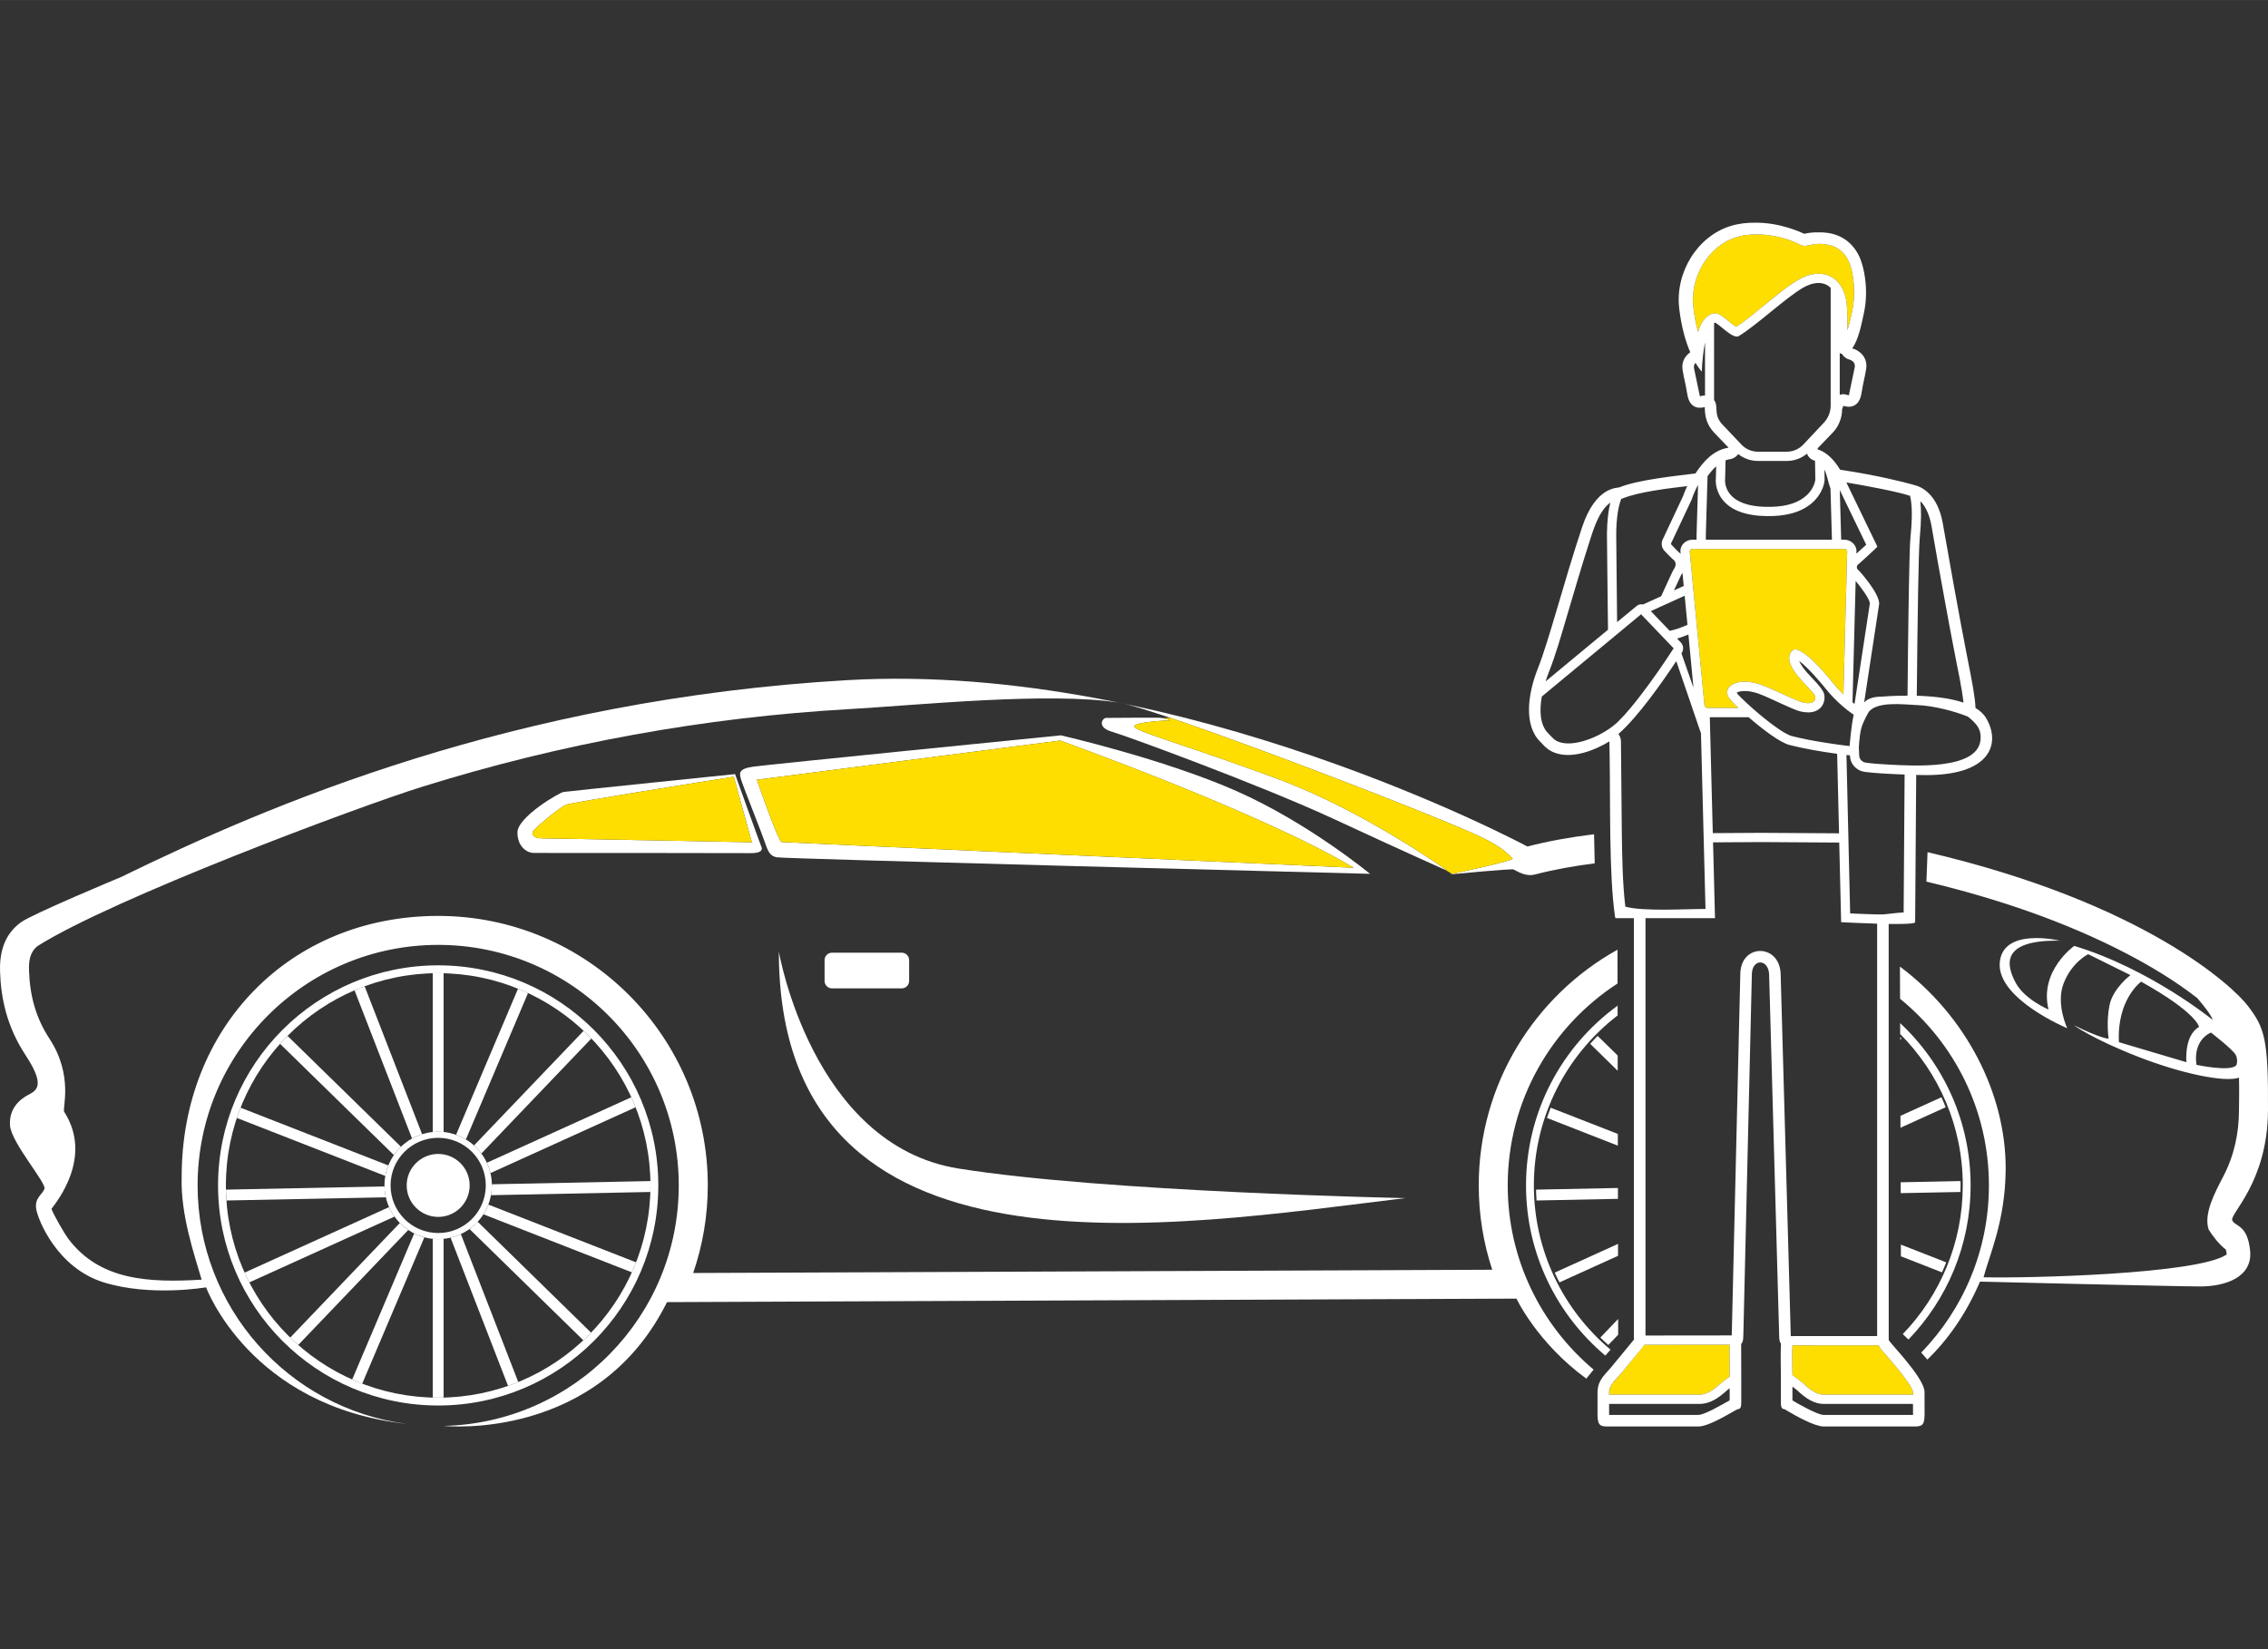 <?xml version="1.0" encoding="UTF-8"?>
<!DOCTYPE svg PUBLIC "-//W3C//DTD SVG 1.1//EN" "http://www.w3.org/Graphics/SVG/1.1/DTD/svg11.dtd">
<!-- Creator: CorelDRAW 2018 (64-Bit) -->
<svg xmlns="http://www.w3.org/2000/svg" xml:space="preserve" width="4.657mm" height="3.387mm" version="1.1" style="shape-rendering:geometricPrecision; text-rendering:geometricPrecision; image-rendering:optimizeQuality; fill-rule:evenodd; clip-rule:evenodd"
viewBox="0 0 465.66 338.66"
 xmlns:xlink="http://www.w3.org/1999/xlink">
 <rect x="0" y="0" width="465.66" height="338.66" fill="#333333" stroke="none"/>
 <defs>
  <style type="text/css">
   <![CDATA[
    .fil0 {fill:#FEDE00}
    .fil1 {fill:white}
   ]]>
  </style>
 </defs>
 <g id="Слой_x0020_1">
  <path class="fil0" d="M378.65 112.72l-30.26 0c-0.48,0 -1.54,-0.13 -1.46,0.5l3.03 31.66c0.05,0.29 0.37,0.5 0.76,0.5l6.22 0c-1.12,-1.06 -1.9,-1.91 -2.08,-2.26 -1.05,-2.01 1.38,-3.89 5.71,-2.81 2.55,0.63 7.96,3.59 9.65,3.95 2.62,0.57 2.55,-0.93 2.45,-1.3 -0.2,-0.73 -2.43,-2.64 -3.93,-4.64 -2.88,-3.84 -0.41,-4.93 -0.41,-4.93 0,0 1.78,-0.96 8.18,7.06 0.65,0.81 1.32,1.53 1.98,2.16l0.77 -29.39c0.03,-0.27 -0.25,-0.5 -0.61,-0.5z"/>
  <path class="fil0" d="M356.47 67.1c4.07,-2.58 8.46,-7.12 12.7,-9.62 5.01,-2.95 9.57,-0.62 10.02,5.22 0.13,1.72 0.14,3.42 0.12,5.13 0.51,-1.68 0.9,-3.54 1.01,-4.09 0.65,-2.96 0.47,-7.76 -0.96,-10.52 -1.05,-1.86 -2.62,-2.86 -4.73,-3.09 -3,-0.34 -3.61,0.85 -5.1,0.08 -3.57,-1.85 -9.05,-2.74 -12.98,-1.53 -5.95,1.84 -9.61,8.41 -8.87,14.46 0.2,1.7 0.51,3.38 0.96,5.01 0.49,-1.58 1.3,-3.11 2.72,-3.66 1.85,-0.7 3.35,1.61 5.11,2.61z"/>
  <path class="fil0" d="M385.7 276.26l-17.68 0.01c-0.09,2.01 -0.02,4.04 0,6.06l2.23 1.75c1.07,1.02 2.58,2.31 4.15,2.31l18.37 0 0 -0.52c-0.11,-1.37 -4.33,-6.23 -5.38,-7.45 -0.55,-0.62 -1.29,-1.35 -1.69,-2.16z"/>
  <path class="fil0" d="M355.13 282.69l-0.01 -6.56 -17.5 0.02 -4.91 6.03c-1.35,1.64 -2.33,2 -2.33,4.21l18.6 0c1.63,0 3.2,-1.29 4.31,-2.31l1.84 -1.39z"/>
  <g id="_2145540575392">
   <path class="fil1" d="M356.55 48.68c3.93,-1.21 9.41,-0.32 12.98,1.53 1.49,0.77 2.1,-0.42 5.1,-0.08 2.11,0.23 3.68,1.23 4.73,3.09 1.43,2.76 1.61,7.56 0.96,10.52 -0.12,0.55 -0.5,2.41 -1.01,4.09 0.02,-1.71 0.01,-3.41 -0.12,-5.13 -0.45,-5.84 -5.01,-8.17 -10.02,-5.22 -2.34,1.38 -4.69,3.38 -6.81,5.1 -1.82,1.48 -3.87,3.24 -5.89,4.52 -0.33,-0.19 -0.78,-0.53 -0.98,-0.69 -0.48,-0.38 -0.95,-0.78 -1.43,-1.16 -0.78,-0.62 -1.65,-1.16 -2.7,-0.76 -1.42,0.55 -2.23,2.08 -2.72,3.66 -0.45,-1.63 -0.76,-3.31 -0.96,-5.01 -0.74,-6.05 2.92,-12.62 8.87,-14.46zm25.1 104.73c0.01,0.6 0.04,1.21 0.08,1.78 0.05,0.74 0.64,1.33 1.37,1.42 1.45,0.2 2.95,0.3 4.42,0.38 5.64,0.32 18.3,1.05 19.09,-4.88 0.33,-2.44 -0.94,-3.63 -2.56,-4.95 -2.6,-1.07 -7.06,-2.27 -10.52,-2.38l0 0c-2.46,-0.08 -8.62,-0.95 -10.03,1.73 -1.39,2.64 -1.56,3.1 -1.85,6.9zm-1.9 -0.21c0,0 0.33,-4.13 0.85,-6.44l-0.15 -0.1c-0.2,-0.14 -0.4,-0.27 -0.59,-0.42l0 0c-0.51,-0.37 -1.01,-0.77 -1.49,-1.18l0 0c-1.27,-1.09 -2.44,-2.3 -3.34,-3.42 -0.77,-0.97 -3.77,-4.58 -5.64,-5.92 0.25,0.57 0.71,1.25 0.87,1.46 0.21,0.28 0.43,0.55 0.66,0.82 0.91,1.07 3.23,3.21 3.58,4.44 0.26,0.94 0.04,2.01 -0.59,2.76 -0.05,0.06 -0.11,0.12 -0.17,0.18l-0.04 0 0.04 0c-1.04,1.03 -2.57,1.03 -3.93,0.74 -0.67,-0.15 -1.41,-0.45 -2.08,-0.74l0.04 0 -0.05 0c-0.13,-0.06 -0.27,-0.12 -0.39,-0.18 -1.02,-0.44 -2.02,-0.92 -3.03,-1.37 -1.25,-0.57 -2.86,-1.35 -4.18,-1.68 -0.87,-0.22 -1.91,-0.35 -2.79,-0.18 -0.17,0.03 -0.58,0.14 -0.77,0.29 0.41,0.56 1.34,1.42 1.82,1.87 0.45,0.42 0.9,0.84 1.36,1.25l0 0 0.01 0c0.73,0.65 1.47,1.29 2.23,1.9 0.05,0.04 0.1,0.09 0.16,0.13 1.24,1.01 4.24,3.35 5.77,3.74 2.1,0.53 4.24,0.94 6.38,1.29 0.95,0.16 1.91,0.3 2.87,0.43 0.63,0.09 1.27,0.17 1.9,0.25 0.23,0.02 0.46,0.05 0.69,0.08zm1.02 -8.66c-0.14,-0.11 -0.28,-0.21 -0.42,-0.32l0.65 -24.93c1.12,1.35 2.8,3.6 2.92,4.59l-3.15 20.66zm-23.83 0.84l0 0 -5.92 0 -0.05 0 -0.25 0c-0.39,0 -0.71,-0.21 -0.76,-0.5l-1.04 -10.88 -0.07 -0.75 0 0 -0.26 -2.65 -0.95 -9.92 -0.71 -7.46c-0.04,-0.27 0.23,-0.5 0.59,-0.5l0.87 0 1.35 0 0.55 0 0.03 0 25.04 0 0.56 0 0.26 0 1.9 0 0.57 0c0.36,0 0.64,0.23 0.61,0.5l-0.77 29.39c-0.66,-0.63 -1.33,-1.35 -1.98,-2.16 -6.4,-8.02 -8.18,-7.06 -8.18,-7.06 0,0 -2.47,1.09 0.41,4.93 1.5,2 3.73,3.91 3.93,4.64 0.1,0.37 0.17,1.87 -2.45,1.3 -1.69,-0.36 -7.1,-3.32 -9.65,-3.95 -4.33,-1.08 -6.76,0.8 -5.71,2.81 0.18,0.35 0.96,1.2 2.08,2.26zm22.17 9.65l0.71 0.08 0.01 0.22c0.12,1.63 1.39,2.95 3.01,3.17 1.8,0.24 4.52,0.41 8.21,0.55l0 0.06 -0.2 28.26c-1.75,0.05 -3.49,0.46 -5.2,0.41 -1.92,-0.05 -3.85,-0.12 -5.78,-0.21l-0.76 -32.54zm-20.08 -7.75c2.86,2.49 6.46,5.22 8.42,5.71 3.09,0.78 6.47,1.36 9.75,1.8l0 0 0.39 16.33 -15.88 -0.1 -0.17 0 -9.87 0.06 0.02 0.84 -0.59 -22.77 -0.04 -1.87 7.97 0zm-10.05 139.11l-18.6 0 0 -0.46c0.02,-1.63 1.37,-2.59 2.33,-3.75l4.62 -5.61c0.12,-0.15 0.21,-0.28 0.29,-0.42l17.5 -0.02 0.01 6.56 -1.69 1.26c-0.06,0.05 -0.1,0.08 -0.15,0.13 -1.11,1.02 -2.68,2.31 -4.31,2.31zm-18.6 1.9l18.6 0c2.07,0 3.88,-1.19 5.67,-2.84l0.48 -0.36 0 2.47c-1.65,0.92 -5.16,2.98 -6.41,2.99l-18.34 0 0 -2.26zm16.09 -159.98c-0.91,0.4 -1.88,0.77 -2.84,1.04l0 0 0 -0.01 -0.81 0.2 -3.88 -4.05 1.6 -0.73 1.92 -0.87 3.43 -1.56 0.58 5.98zm-2.14 2.81c0.77,-0.22 1.55,-0.5 2.33,-0.82l1.04 10.92 -2.47 -7.07 0.08 -0.12c0.43,-0.67 0.32,-1.55 -0.23,-2.12l-0.75 -0.79zm1.37 -10.79l-2.01 0.91c0.48,-1.03 0.96,-2.06 1.44,-3.09 0.12,-0.18 0.22,-0.35 0.31,-0.53l0.26 2.71zm-4.64 2.11l-3.73 1.69 0.01 0c-0.45,-0.11 -0.93,-0.01 -1.3,0.3l-4.02 3.32c-0.07,-5.92 -0.13,-11.85 -0.18,-17.77 -0.01,-1.61 0.09,-3.33 0.34,-4.91 0.08,-0.47 0.34,-1.81 0.69,-2.63 0.15,-0.04 0.3,-0.09 0.48,-0.16 3.17,-1.26 8.88,-1.97 13.06,-2.46 -0.55,1.18 -0.83,2.02 -0.83,2.02l-4.21 8.96c-0.36,0.76 -0.21,1.66 0.35,2.28 1.25,1.36 2.07,2.05 2.07,2.05 0.41,0.64 0.32,1.13 -0.32,2.09 0,0 -1.48,3.16 -2.41,5.22zm22.96 -18.38c-10.74,0.4 -9.82,-5.79 -9.82,-5.79l0.09 -3.74c0.31,-0.12 0.63,-0.2 0.97,-0.25 1.07,-0.17 1.63,-1.04 1.63,-1.04 1.14,0.91 2.56,1.41 4.02,1.41 2,0 3.98,0 5.98,0 1.5,0 2.96,-0.53 4.11,-1.49 0.25,0.65 0.77,1.2 1.55,1.42l0.11 0.03 0.06 3.89c0,0 -0.46,5.25 -8.7,5.56zm-11.66 -8.31l-0.06 2.38c-0.17,1.48 0.38,3.17 1.26,4.34 2.34,3.13 6.92,3.62 10.53,3.49 3.22,-0.12 6.64,-1 8.81,-3.55 0.84,-0.98 1.6,-2.43 1.71,-3.74 0.01,-0.07 0.01,-0.13 0.01,-0.2l-0.03 -2.05c0.53,1.13 0.76,2.57 1.24,3.91l0.3 10.49 -25.89 0 -0.01 -0.74 0.36 -12.29c0.52,-0.72 1.1,-1.44 1.77,-2.04zm-9.27 15.85l4.21 -8.95c0.03,-0.07 0.05,-0.13 0.08,-0.21 0.29,-0.87 0.72,-1.87 1.26,-2.87l0 -0.04 0 0.04 0 0 -0.31 10.45c0,0.04 0,0.06 0,0.1l0.01 0.7 -0.82 0c-1.43,0 -2.67,1.16 -2.48,2.62l0.03 0.28 -0.05 -0.04c-0.66,-0.56 -1.31,-1.25 -1.89,-1.88 -0.05,-0.05 -0.07,-0.13 -0.04,-0.2zm1.08 24.16l5.07 14.83 0.93 36.06c-4.17,0 -12.76,0.55 -16.46,-0.47 -0.58,-4.92 -0.65,-10.17 -0.72,-15.05l-0.18 -18.93c-0.01,-0.53 -0.18,-1 -0.46,-1.38l-0.01 -0.15c3.95,-3.42 9.12,-10.82 11.83,-14.91zm37.49 -19.97c0,0 3.79,-3.38 3.79,-3.57l-6.36 -13.15c3.74,0.62 10.73,1.92 13.08,2.75 0.11,0.42 0.18,0.91 0.21,1.14 0.29,2.27 0.11,4.91 -0.11,7.19 -0.15,1.64 -0.17,3.4 -0.22,5.06 -0.08,3.04 -0.13,6.09 -0.18,9.14 -0.1,6.16 -0.16,12.33 -0.22,18.5 -2.95,0 -5.09,0.19 -5.09,0.19 -2.06,0 -3.12,0.47 -3.82,1.21l3.09 -20.27c0,-2.3 -4.19,-6.85 -4.19,-6.85 -0.54,-0.3 -0.53,-1.04 0.02,-1.34zm-3.92 -15.16l5.43 11.23c-0.3,0.27 -0.61,0.54 -0.86,0.78 -0.39,0.35 -0.78,0.7 -1.16,1.05l0.01 -0.36c0.1,-1.42 -1.13,-2.51 -2.51,-2.51l-0.62 0 -0.29 -10.19zm-8.8 184.82c1.72,1.65 3.47,2.84 5.46,2.84l18.37 0 0.01 2.26 -18.38 0c-1.23,-0.01 -5.21,-2.26 -6.38,-2.97l0 -2.84 0.92 0.71zm23.83 0.94l-18.37 0c-1.57,0 -3.08,-1.29 -4.15,-2.31 -0.05,-0.05 -0.09,-0.08 -0.15,-0.13l-2.08 -1.62c-0.02,-2.02 -0.09,-4.05 0,-6.06l17.68 -0.01c0.4,0.81 1.14,1.54 1.69,2.16 1.05,1.22 5.27,6.08 5.38,7.45l0 0.52zm-37.21 -12.16l-17.71 0.02 0 -85.7 14.27 0 -0.4 -15.57 9.84 -0.06 0.15 0 15.92 0.1 0.39 16.35c0,0 3.66,0.2 7.39,0.31l0 0.05 0 84.63 -17.73 0.01 0 0.27 0 -0.31 -2.08 -74.33c-0.2,-6.24 -8.11,-6.31 -8.28,-0.11l-1.76 74.34zm-39 -131.2l13.62 -11.28c2.25,-1.87 4.51,-3.74 6.76,-5.61l6.69 6.99c-2.08,3.2 -4.27,6.37 -6.58,9.39 -1.41,1.84 -3.03,3.89 -4.75,5.59 -2.69,2.68 -8.32,5.23 -11.73,4.39 -1.45,-0.35 -1.75,-0.99 -2.67,-1.89 -1.75,-1.71 -1.84,-4.74 -1.34,-7.58l0 0zm14.07 -39.82c-0.75,2.93 -0.69,6.78 -0.69,6.78 0,0 0.07,8.21 0.21,19.32l-12.82 10.62c0.21,-0.67 0.43,-1.28 0.64,-1.81 1.45,-3.65 2.57,-7.64 3.69,-11.41 1.48,-4.99 2.93,-9.99 4.52,-14.95 0.89,-2.78 2.01,-6.8 4.45,-8.55zm57.15 86.52c0.91,0 5.14,0.09 5.43,-0.32l0 -0.04c0.01,-0.21 0.03,-3.96 0.07,-9.72l0.15 -20.52c0.28,0.01 0.57,0.01 0.86,0.02 14.66,0.4 16.58,-6.61 13.45,-11.76 -0.52,-0.85 -1.29,-1.5 -2.14,-2.01 -0.06,-2.04 -0.61,-5.03 -1.75,-10.74 -1.37,-6.87 -4.24,-22.95 -4.94,-27.05 -1.08,-6.32 -4.59,-7.69 -5.88,-7.99l-0.05 -0.01c-0.05,-0.03 -0.08,-0.04 -0.08,-0.04l-0.18 -0.04c-1.43,-0.42 -7.4,-1.95 -14.9,-3.05 -1.06,-1.73 -2.61,-3.59 -4.61,-4.16l-0.01 -0.25 3.07 -3.19c1.25,-1.3 1.95,-3.05 1.95,-4.85l0.26 -0.68c0,0 3.09,1.23 3.71,-2.54 0.43,-2.66 0.6,-2.84 0.96,-4.99 0.39,-2.37 -1.28,-3.83 -2.83,-4.26l-0.04 0c1.38,-1.88 1.95,-5.18 2.44,-7.39 0.97,-4.45 0.1,-9.61 -1.27,-12.07 -2.1,-3.75 -5.61,-4.43 -8.06,-4.37 -1.33,-0.03 -2.42,0.17 -2.96,0.3 -0.92,-0.45 -5.17,-2.34 -10.06,-2.28 -1.64,-0.02 -3.36,0.16 -5.06,0.68 -6.85,2.12 -11.43,9.6 -10.53,17.02 0.48,3.96 1.38,6.87 2.26,8.91 -1.05,0.72 -1.85,1.96 -1.57,3.67 0.36,2.14 0.53,2.33 0.97,4.99 0.54,3.33 3,2.76 3.58,2.58 0,2.06 0.48,3.75 1.95,5.29l2.94 3.06c-3.1,0.46 -5.16,2.82 -6.81,5.29 -4.37,0.55 -11.71,1.29 -15.64,2.86 -0.37,0.15 -4.82,-0.24 -7.61,8.13 -3.75,11.22 -6.79,23.25 -9.09,29.03 -2.1,5.28 -2.94,11.72 0.48,15.07 1.16,1.26 1.95,2.05 3.76,2.5 3.42,0.84 7.63,-0.84 10.44,-2.57 0.01,1.1 0.03,2.2 0.05,3.3 0.16,9.1 -0.15,24.02 1.08,32.52 0,0.04 0.07,0.49 0.15,0.49 1.25,0 2.5,0 3.75,0l0 86.11 0.03 0.4 -4.62 5.61c-1.37,1.68 -2.83,2.67 -2.88,5.22 -0.01,1.55 0,3.09 0,4.64 0,2.4 0.76,2.4 2.37,2.4l18.38 0c2.12,-0.03 6.14,-2.56 7.97,-3.54 0.8,0 0.78,-0.8 0.79,-1.4l0 -5.1 -0.02 -6.94c0.43,-0.25 0.44,-1.34 0.45,-1.78l1.75 -74.23c0.15,-3.16 3.39,-3.03 3.54,0.13l2.07 74.32c0,0.48 0.03,1.14 0.36,1.51 -0.11,2.31 -0.01,4.7 -0.01,6.99l0 5.1c0,0.58 0,1.4 0.78,1.4 0.15,0.08 0.31,0.19 0.46,0.28 1.83,1.08 5.58,3.21 7.51,3.26l18.38 0c1.68,0 2.37,-0.03 2.37,-2.47l-0.01 -4.7c-0.18,-3.06 -7.36,-10.18 -7.35,-10.62l0 -0.08 -0.01 -85.33zm5.77 -46.86c0.15,-15.6 0.35,-29.78 0.62,-32.54 0.33,-3.47 0.3,-5.82 0.11,-7.42 1.33,1.29 2.01,3.45 2.29,5.08 0.83,4.89 1.72,9.78 2.61,14.66 0.76,4.15 1.52,8.32 2.34,12.46 0.44,2.17 1.33,6.44 1.62,9.17l0 0c-2.88,-0.97 -6.48,-1.32 -9.59,-1.41zm-41.62 -60.72l0 -15.84c0.03,-0.01 0.07,-0.03 0.1,-0.04 0.53,-0.2 3.72,3.49 4.96,2.74 3.58,-2.14 9.55,-7.78 13.15,-9.9 2.21,-1.3 4.36,-1.37 5.73,-0.01l0 24.16c0,1.32 -0.5,2.59 -1.4,3.54l-4.23 4.5c-0.88,0.92 -2.09,1.45 -3.35,1.45 -1.99,0 -3.99,0 -5.98,0 -1.26,0 -2.48,-0.52 -3.35,-1.45 -1.25,-1.32 -2.56,-2.7 -3.87,-4.08 -2.01,-2.08 -0.74,-3.74 -1.76,-5.07l0 0zm-1.86 -11.85l0 10.9 0 0c-0.49,0.01 -0.86,0.17 -1.06,0.16l-1.2 -5.74c-0.07,-0.47 0.04,-0.83 0.31,-1.11 0.74,1.25 1.29,1.8 1.29,1.8 0.04,-1.63 0.31,-4.32 0.66,-6.01zm27.66 10.78l0 -8.65 -0.02 -0.03c0.11,0.19 0.27,0.28 0.47,0.26 0.3,0.55 0.84,1 1.62,1.21 0.7,0.23 1.14,0.77 1.01,1.54l-1.2 5.75c-0.39,0.01 -0.9,-0.43 -1.88,-0.08z"/>
   <g>
    <path class="fil1" d="M46.38 243.42c0,-24.07 19.52,-43.58 43.59,-43.58 24.07,0 43.58,19.51 43.58,43.58 0,24.07 -19.51,43.59 -43.58,43.59 -24.07,0 -43.59,-19.52 -43.59,-43.59zm88.78 0c0,-24.95 -20.23,-45.19 -45.19,-45.19 -24.96,0 -45.2,20.24 -45.2,45.19 0,24.96 20.24,45.2 45.2,45.2 24.96,0 45.19,-20.24 45.19,-45.2z"/>
    <path class="fil1" d="M314.93 243.42c0,-14.21 6.74,-26.85 17.19,-34.9l0 -2.01c-11.4,8.29 -18.8,21.74 -18.8,36.91 0,14.03 6.33,26.58 16.29,34.96 0.38,-0.44 0.73,-0.86 1.05,-1.23 -9.62,-8.07 -15.73,-20.18 -15.73,-33.73zm75.21 -31.08c7.94,7.96 12.85,18.95 12.85,31.08 0,11.86 -4.69,22.63 -12.32,30.54 0.27,0.25 0.67,0.63 1.17,1.11 7.9,-8.2 12.76,-19.36 12.76,-31.65 0,-13.15 -5.57,-25 -14.47,-33.33l0.01 2.25z"/>
    <g>
     <g>
      <path class="fil1" d="M89.97 236.96c3.57,0 6.46,2.89 6.46,6.46 0,3.57 -2.89,6.47 -6.46,6.47 -3.57,0 -6.47,-2.9 -6.47,-6.47 0,-3.57 2.9,-6.46 6.47,-6.46z"/>
      <path class="fil1" d="M80.19 243.42c0,-5.39 4.38,-9.77 9.78,-9.77 5.4,0 9.77,4.38 9.77,9.77 0,5.4 -4.37,9.78 -9.77,9.78 -5.4,0 -9.78,-4.38 -9.78,-9.78zm20.8 0c0,-6.09 -4.93,-11.02 -11.02,-11.02 -6.09,0 -11.03,4.93 -11.03,11.02 0,6.09 4.94,11.03 11.03,11.03 6.09,0 11.02,-4.94 11.02,-11.03z"/>
     </g>
     <path class="fil1" d="M91.08 232.45l0 -32.59c-0.37,-0.01 -0.74,-0.02 -1.11,-0.02 -0.38,0 -0.75,0.01 -1.12,0.02l0 32.59c0.37,-0.03 0.74,-0.05 1.12,-0.05 0.37,0 0.75,0.02 1.11,0.05z"/>
     <path class="fil1" d="M106.36 203.03l-12.72 29.99c0.71,0.25 1.38,0.57 2.02,0.96l12.75 -30.05c-0.67,-0.32 -1.35,-0.62 -2.05,-0.9z"/>
     <path class="fil1" d="M119.83 211.68l-22.5 23.53c0.55,0.5 1.06,1.06 1.51,1.66l22.58 -23.62c-0.52,-0.53 -1.05,-1.06 -1.59,-1.57z"/>
     <path class="fil1" d="M129.62 225.32l-29.66 13.45c0.32,0.67 0.57,1.38 0.74,2.12l29.8 -13.52c-0.28,-0.69 -0.57,-1.38 -0.88,-2.05z"/>
     <path class="fil1" d="M133.54 242.53l-32.55 0.66c0,0.08 0,0.15 0,0.23 0,0.69 -0.06,1.36 -0.18,2.01l32.72 -0.66c0.01,-0.45 0.02,-0.9 0.02,-1.35 0,-0.29 0,-0.59 -0.01,-0.89z"/>
     <path class="fil1" d="M130.6 259.22l-30.33 -11.86c-0.27,0.7 -0.61,1.37 -1.01,2l30.48 11.92c0.3,-0.68 0.59,-1.37 0.86,-2.06z"/>
     <path class="fil1" d="M121.36 273.66l-23.28 -22.77c-0.51,0.55 -1.07,1.05 -1.68,1.49l23.37 22.85c0.54,-0.51 1.07,-1.04 1.59,-1.57z"/>
     <path class="fil1" d="M106.41 283.8l-11.79 -30.38c-0.67,0.32 -1.38,0.56 -2.11,0.74l11.8 30.43c0.71,-0.25 1.41,-0.51 2.1,-0.79z"/>
     <path class="fil1" d="M91.08 286.99l0 -32.6c-0.36,0.04 -0.74,0.06 -1.11,0.06 -0.38,0 -0.75,-0.02 -1.12,-0.06l0 32.6c0.37,0.01 0.74,0.02 1.12,0.02 0.37,0 0.74,-0.01 1.11,-0.02z"/>
     <path class="fil1" d="M74.37 284.13l12.76 -30.05c-0.73,-0.19 -1.43,-0.46 -2.09,-0.79l-12.73 29.99c0.68,0.3 1.37,0.59 2.06,0.85z"/>
     <path class="fil1" d="M61.23 276.19l22.59 -23.61c-0.63,-0.42 -1.2,-0.9 -1.73,-1.44l-22.5 23.53c0.53,0.52 1.08,1.03 1.64,1.52z"/>
     <path class="fil1" d="M51.19 263.34l29.8 -13.51c-0.43,-0.61 -0.81,-1.26 -1.11,-1.95l-29.66 13.45c0.31,0.68 0.63,1.35 0.97,2.01z"/>
     <path class="fil1" d="M46.49 246.52l32.72 -0.66c-0.16,-0.72 -0.25,-1.46 -0.27,-2.23l-32.55 0.66c0.02,0.75 0.05,1.49 0.1,2.23z"/>
     <path class="fil1" d="M48.63 229.57l30.48 11.91c0.13,-0.75 0.34,-1.47 0.62,-2.16l-30.33 -11.85c-0.27,0.69 -0.53,1.39 -0.77,2.1z"/>
     <path class="fil1" d="M57.5 214.35l23.37 22.84c0.42,-0.61 0.91,-1.19 1.45,-1.71l-23.28 -22.76c-0.53,0.53 -1.04,1.07 -1.54,1.63z"/>
     <path class="fil1" d="M72.79 203.36l11.81 30.43c0.65,-0.36 1.34,-0.66 2.06,-0.89l-11.79 -30.37c-0.7,0.26 -1.39,0.53 -2.08,0.83z"/>
    </g>
    <g>
     <polygon class="fil1" points="390.14,213.53 390.4,213.25 390.14,212.98 "/>
     <path class="fil1" d="M398.61 225.32l-8.41 3.81 0 2.45 9.28 -4.21c-0.27,-0.69 -0.56,-1.38 -0.87,-2.05z"/>
     <path class="fil1" d="M402.53 242.53l-12.29 0.25 0.01 2.23 12.26 -0.24c0.02,-0.45 0.03,-0.9 0.03,-1.35 0,-0.29 -0.01,-0.59 -0.01,-0.89z"/>
     <path class="fil1" d="M399.59 259.22l-9.31 -3.64 0.01 2.4 8.43 3.3c0.31,-0.68 0.6,-1.37 0.87,-2.06z"/>
     <path class="fil1" d="M330.22 276.19l2.02 -2.11 -0.01 -3.23 -3.65 3.82c0.53,0.52 1.08,1.03 1.64,1.52z"/>
     <path class="fil1" d="M320.18 263.34l12.03 -5.46 0 -2.45 -13 5.9c0.3,0.68 0.63,1.35 0.97,2.01z"/>
     <path class="fil1" d="M315.48 246.52l16.71 -0.34 0 -2.23 -16.81 0.34c0.01,0.75 0.05,1.49 0.1,2.23z"/>
     <path class="fil1" d="M317.62 229.57l14.55 5.69 0 -2.41 -13.79 -5.38c-0.27,0.69 -0.52,1.39 -0.76,2.1z"/>
     <path class="fil1" d="M326.49 214.35l5.65 5.53 0 -3.13 -4.12 -4.03c-0.52,0.53 -1.04,1.07 -1.53,1.63z"/>
    </g>
    <path class="fil1" d="M450.97 218.66c-0.72,-5.1 2.73,-6.53 2.99,-6.62 0,0 4.57,3.54 5.08,4.59 0.51,1.05 0.16,2.03 0.16,2.03 -0.94,1.57 -8.23,0 -8.23,0zm-364.23 -57.12c28.5,-8.89 57.86,-14.23 87.67,-15.93 14.09,-0.81 40.99,-3.58 55.27,-1.33 8.12,1.28 61.64,21.78 73.48,27.17 3.03,1.38 5.63,2.85 7.41,4.87 0.36,0.41 -12.96,3.25 -12.96,3.25 0,0 12.77,-1.23 13.13,-1.03 1.37,0.74 2.85,1.45 4.36,1.05 4.02,-1.05 8.17,-1.78 12.32,-2.3 -0.05,-2.1 -0.1,-4.17 -0.13,-5.98 -4.76,0.59 -9.4,1.4 -13.69,2.52 0,0 -70.84,-38.1 -139.53,-34.17 -68.7,3.94 -119.17,25.76 -149.2,40.43 0,0 -18.25,7.6 -20.57,9.3 -2.33,1.7 -4.47,4.57 -4.29,10.11 0.17,5.55 1.43,11.36 5.18,17.08 3.76,5.73 2.78,7.16 0.81,8.14 -1.97,0.99 -4.21,2.96 -3.94,6.44 0.27,3.49 7.52,11.81 7.07,12.97 -0.45,1.17 -2.06,1.88 -1.7,4.12 0.36,2.23 4.29,12.16 13.95,15.11 9.66,2.96 20.93,0.99 20.93,0.99 0,0 8.98,24.5 41.17,28.04 -24.21,-3.17 -42.91,-23.88 -42.91,-48.97 0,-27.28 22.12,-49.39 49.4,-49.39 27.28,0 49.39,22.11 49.39,49.39 0,26.9 -21.49,48.77 -48.24,49.39 0.68,0.07 31.67,3.06 45.83,-25.42l174.41 -0.72c0,0 4.18,9 14.33,16.43 0.48,-0.59 0.99,-1.22 1.51,-1.85 -10.78,-9.06 -17.64,-22.64 -17.64,-37.83 0,-17.38 8.98,-32.66 22.55,-41.46l-0.01 -6.94c-16.99,9.45 -28.49,27.59 -28.49,48.4 0,6.04 0.97,11.86 2.77,17.32l-164.06 0.67c1.94,-5.64 3,-11.69 3,-17.99 0,-30.56 -24.79,-55.34 -55.35,-55.34 -30.57,0 -52.67,22.99 -52.67,53.55 -0.27,7.8 2.66,16.2 4.1,21.15 -10.68,0.62 -20.96,0.27 -27.47,-8.53 -0.73,-0.98 -2.81,-4.58 -3.37,-6.01 1.02,-1.37 8.62,-10.6 2.61,-19.95 -0.4,-0.64 1.95,-7.43 -3,-14.97 -2.83,-4.32 -4.05,-8.89 -4.21,-14.01 -0.07,-1.97 0.16,-3.83 1.8,-5.07 15.37,-9.71 65.62,-28.54 78.98,-32.7zm308.79 19.5c14.3,3.41 28.47,8.18 41.16,14.81 4.99,2.61 9.96,5.61 14.42,9.08 1.48,1.71 2.87,3.49 3.21,4.52 0,0 -12.79,-10.47 -28.44,-15.21 0,0 -7.25,5.1 -5.28,13.06 0,0 -4.92,-2.06 -6.75,-5.5 -1.84,-3.44 -3.36,-8.85 9.08,-8.63 0,0 -11.81,-2.86 -12.35,4.56 -0.53,7.43 13.87,13.42 13.87,13.42 0,0 -2.42,-5.01 -0.72,-9.3 1.7,-4.3 5.01,-5.91 5.01,-5.91l8.68 4.3c0,0 -3.58,2.68 -4.3,6.17 -0.71,3.49 -0.18,6.88 -0.18,6.88 0,0 -1.34,0.09 -7.15,-2.77 0,0 3.67,2.77 13.33,6.53 8.76,3.41 17.66,5.27 20.58,4.25l0 -0.16c0.08,2.7 0.01,5.3 0,6.86 -0.02,4.8 -1,9.32 -3.22,13.58 -1.81,3.47 -4.05,7.7 -3.01,10.89 0.64,1.08 2.12,3.08 3.55,4.14 0.08,0.31 0.14,0.75 0.16,1 -5.91,4.07 -41.05,4.9 -49.92,4.68 1.15,-4.46 4.45,-11.46 4.54,-22.09 0.11,-15.67 -8.23,-31.65 -21.71,-41.71l0.03 6.61c11.12,9.05 18.24,22.86 18.24,38.32 0,13.35 -5.3,25.45 -13.9,34.34 0.43,0.47 0.86,0.95 1.27,1.43 4.13,-4.03 7.9,-9.25 10.8,-16.01 0,0 40.16,0.99 45.26,0.99 5.1,0 10.74,-1.88 10.2,-7.34 -0.54,-5.45 -3.13,-4.92 -3.67,-6.26 -0.53,-1.34 7.25,-7.78 7.34,-22.54 0.09,-14.76 -0.72,-16.99 -4.12,-21.46 -2.97,-3.92 -21.14,-21.11 -65.78,-31.58 -0.07,2.04 -0.15,4.11 -0.23,6.05zm44.08 20.54c11.54,6.44 11.89,9.3 11.89,9.3 -3.13,1.79 -2.59,7.24 -2.59,7.24l-13.86 -4.11c-0.45,-8.81 4.56,-12.43 4.56,-12.43z"/>
    <path class="fil1" d="M159.91 195.41c0,0 6.8,39.71 36.85,44.54 30.06,4.83 91.77,6.08 91.77,6.08 -47.34,5.68 -128.62,19.89 -128.62,-50.62z"/>
    <path class="fil1" d="M297.25 178.86c0,0 -16.9,-12.21 -34.7,-18.83 -17.8,-6.62 -28.89,-9.66 -29.61,-10.73 -0.71,-1.07 7.34,-1.39 7.34,-1.39 0,0 -1.34,-0.53 -2.51,-0.53 -1.16,0 -9.93,0 -10.69,0.04 -0.76,0.05 -1.92,1.92 1.17,2.82 3.08,0.89 30.77,11.04 45.79,18.02 15.03,6.98 23.21,10.6 23.21,10.6z"/>
    <path class="fil1" d="M155.39 160.12l62.26 -8.05c0,0 41.32,14.76 60.28,26.12 0,0 -116.72,-5.19 -117.44,-5.28 -0.71,-0.09 -5.1,-12.79 -5.1,-12.79zm1.7 12.97c0.63,1.88 1.03,2.64 2.33,2.95 1.3,0.32 121.87,3.4 121.87,3.4 0,0 -12.75,-10.55 -27.6,-17.08 -14.84,-6.53 -35.86,-11.36 -35.86,-11.36 0,0 -60.11,5.99 -63.24,6.44 -3.13,0.45 -2.77,1.43 -2.42,2.68 0.36,1.25 4.3,11.09 4.92,12.97z"/>
    <path class="fil1" d="M154.37 172.96c0,0 -41.02,-0.81 -43.07,-0.81 -2.06,0 -2.1,-0.94 -1.84,-1.47 0.27,-0.54 5.46,-4.97 6.85,-5.46 1.38,-0.49 29.83,-5.01 34.34,-5.72l3.72 13.46zm-0.32 2.23c2.64,0.05 2.46,-0.94 2.28,-1.29 -0.18,-0.36 -5.41,-14.94 -5.41,-14.94 0,0 -34.39,3.53 -35.24,3.67 -0.85,0.13 -9.44,5.14 -9.44,8.31 0,3.18 2.24,4.21 3.27,4.21 1.03,0 41.9,0 44.54,0.04z"/>
    <path class="fil1" d="M170.83 195.63l14.31 0c0.83,0 1.52,0.68 1.52,1.52l0 4.29c0,0.84 -0.69,1.52 -1.52,1.52l-14.31 0c-0.84,0 -1.53,-0.68 -1.53,-1.52l0 -4.29c0,-0.84 0.69,-1.52 1.53,-1.52z"/>
   </g>
  </g>
  <path class="fil0" d="M111.3 172.15c2.05,0 43.07,0.81 43.07,0.81l-3.72 -13.46c-4.51,0.71 -32.96,5.23 -34.34,5.72 -1.39,0.49 -6.58,4.92 -6.85,5.46 -0.26,0.53 -0.22,1.47 1.84,1.47z"/>
  <path class="fil0" d="M155.39 160.12c0,0 4.39,12.7 5.1,12.79 0.72,0.09 117.44,5.28 117.44,5.28 -18.96,-11.36 -60.28,-26.12 -60.28,-26.12l-62.26 8.05z"/>
  <path class="fil0" d="M303.16 171.45c-9.3,-4.23 -44.3,-17.78 -62.84,-24.03l-1.67 0.04c0.87,0.15 1.63,0.45 1.63,0.45 0,0 -8.05,0.32 -7.34,1.39 0.72,1.07 11.81,4.11 29.61,10.73 17.8,6.62 34.7,18.83 34.7,18.83 0,0 -0.17,-0.08 -0.53,-0.23l1.43 0.83c2.49,-0.54 12.73,-2.78 12.42,-3.14 -1.78,-2.02 -4.38,-3.49 -7.41,-4.87z"/>
 </g>
</svg>
